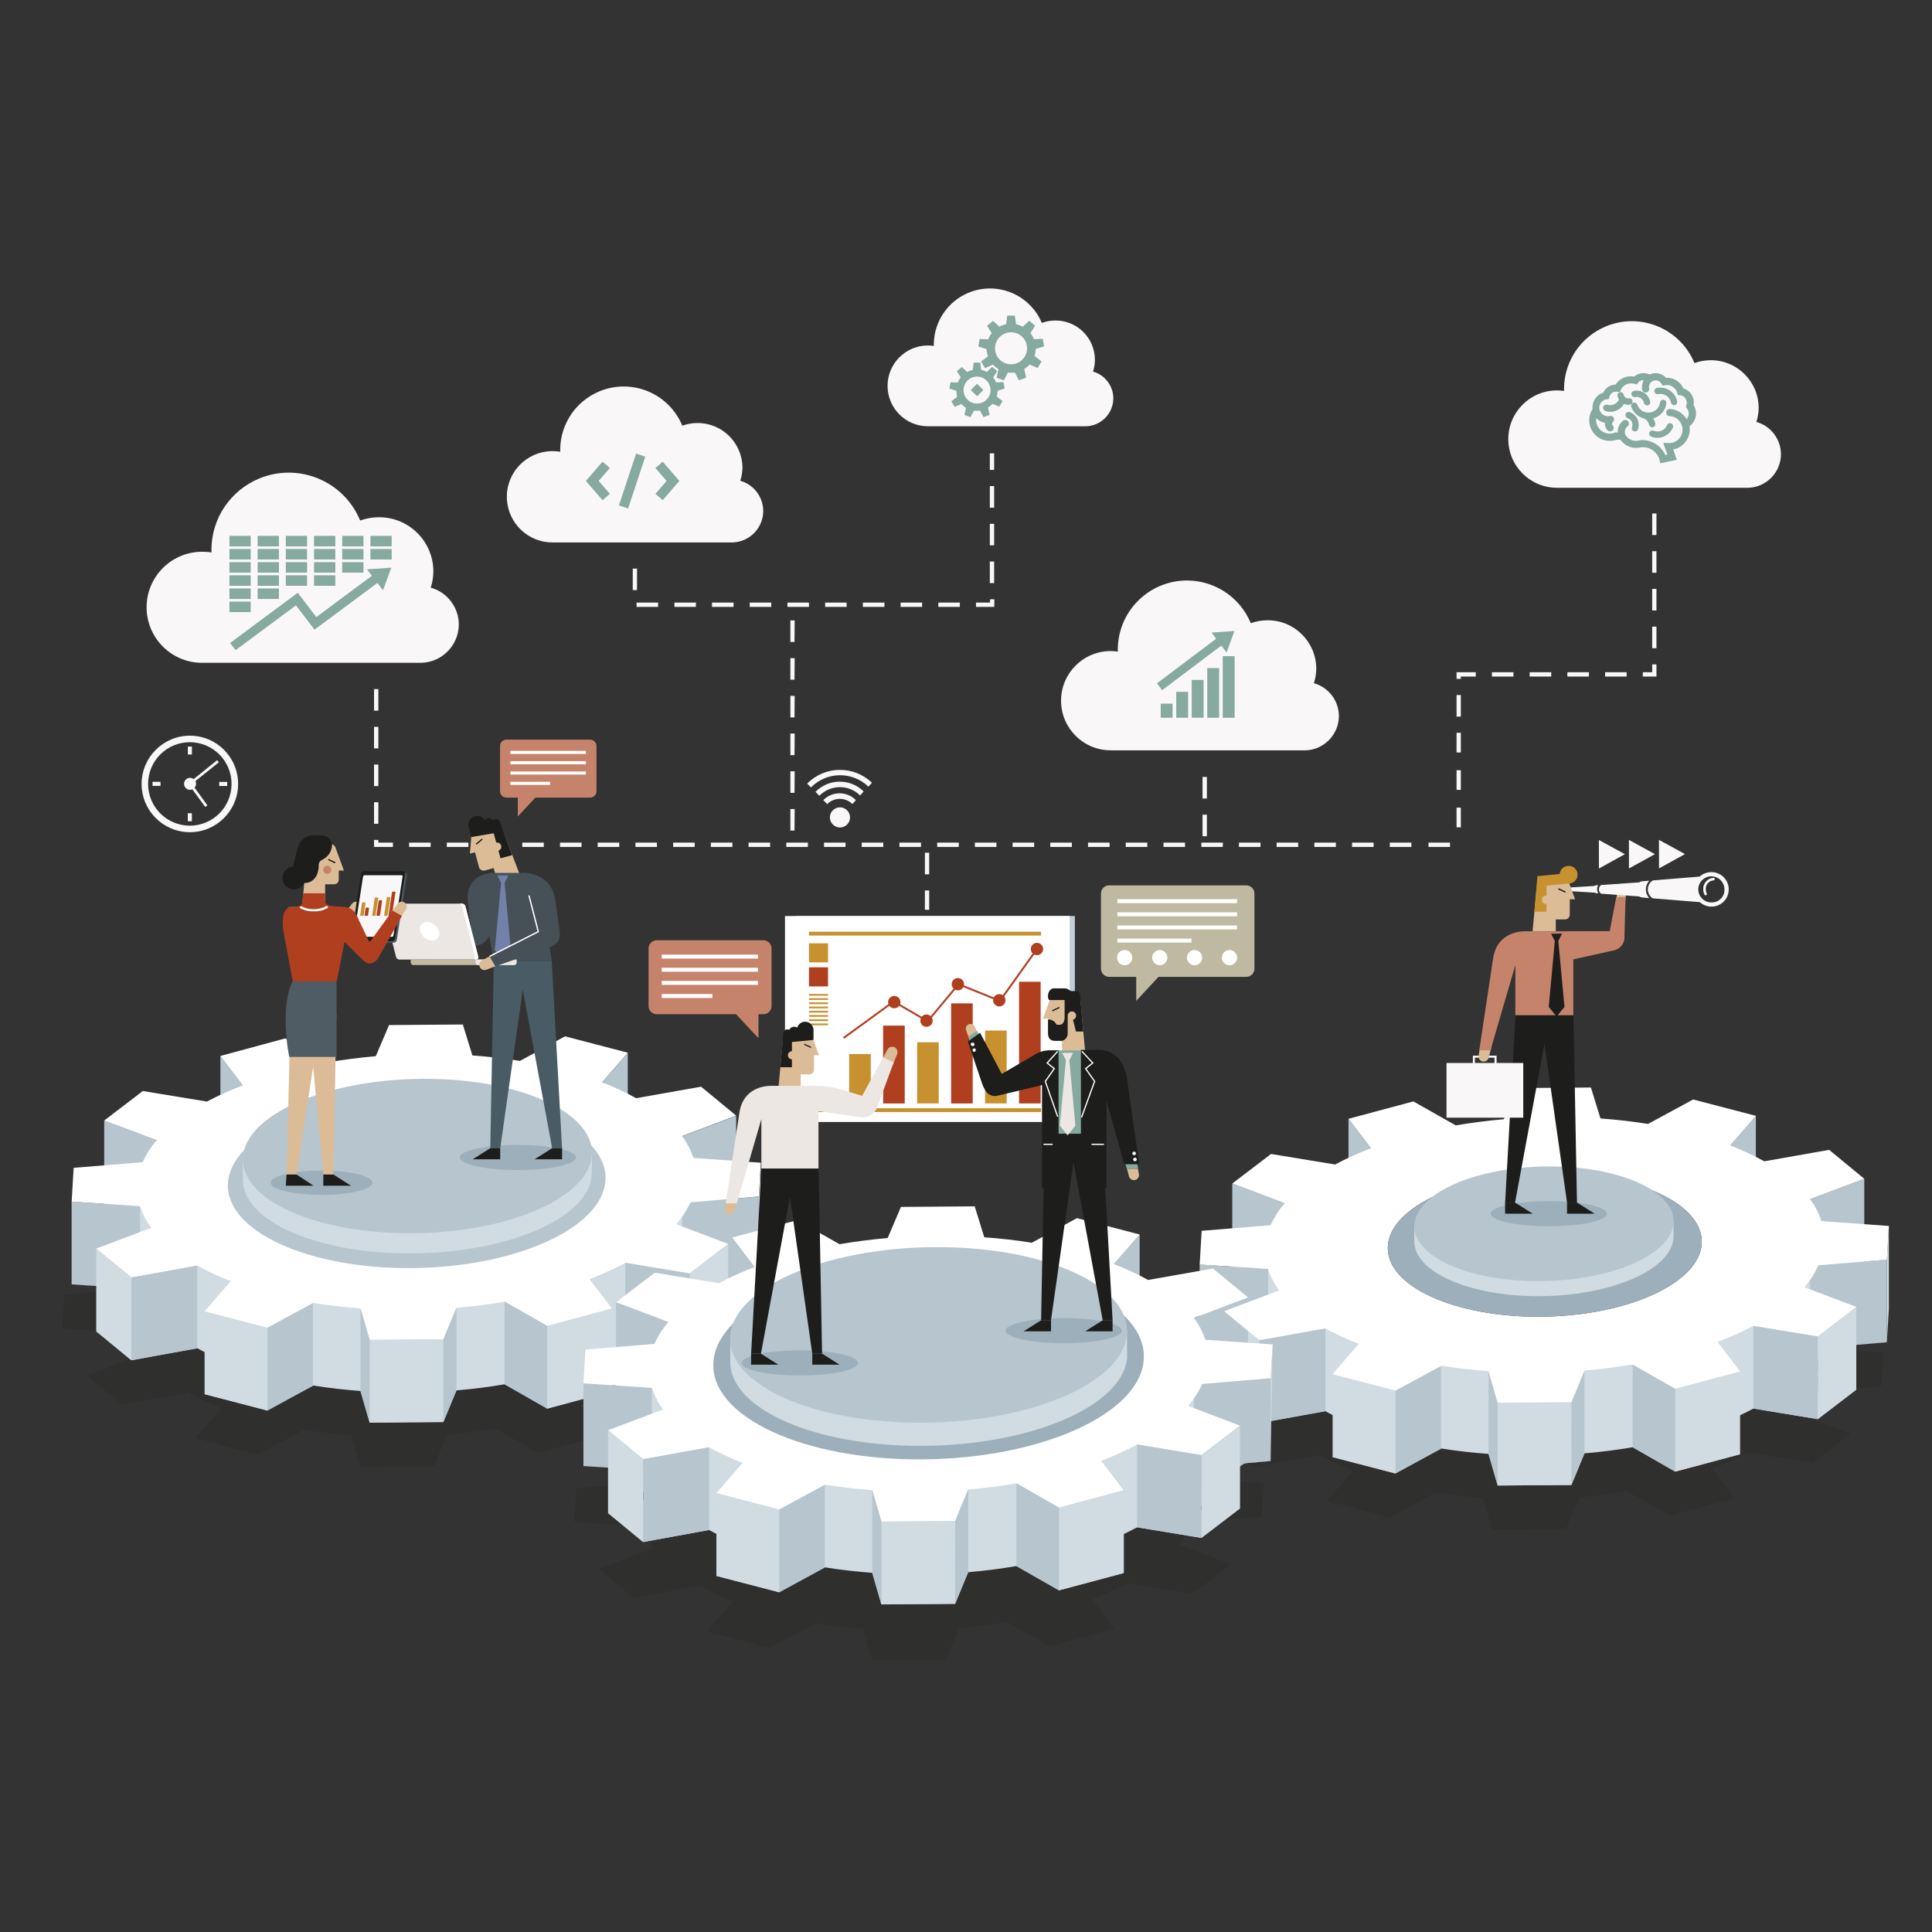 <?xml version="1.0" encoding="UTF-8"?>
<svg xmlns="http://www.w3.org/2000/svg" xmlns:xlink="http://www.w3.org/1999/xlink" version="1.0" id="Illustration" x="0px" y="0px" viewBox="0 0 550 550" xml:space="preserve">
<rect x="0" y="0" width="550" height="550" fill="#333333" stroke="none"/>
<path fill="#F9F7F7" d="M401.79,241.11h-6.14v-1.23h6.14V241.11z M412.79,241.11h-6.13v-1.23h6.13V241.11z M391.04,241.11h-6.14  v-1.23h6.14V241.11z M380.3,241.11h-6.13v-1.23h6.13V241.11z M369.56,241.11h-6.13v-1.23h6.13V241.11z M358.83,241.11h-6.13v-1.23  h6.14L358.83,241.11z M348.09,241.11H342v-1.23h6.14L348.09,241.11z M337.35,241.11h-6.13v-1.23h6.13V241.11z M326.61,241.11h-6.13  v-1.23h6.13V241.11z M315.88,241.11h-6.14v-1.23h6.14V241.11z M305.14,241.11H299v-1.23h6.14L305.14,241.11z M294.4,241.11h-6.13  v-1.23h6.13V241.11z M283.66,241.11h-6.13v-1.23h6.13V241.11z M272.93,241.11h-6.13v-1.23h6.14L272.93,241.11z M262.19,241.11h-6.14  v-1.23h6.14V241.11z M251.45,241.11h-6.13v-1.23h6.13V241.11z M240.71,241.11h-6.13v-1.23h6.13V241.11z M229.98,241.11h-6.14v-1.23  H230L229.98,241.11z M219.24,241.11h-6.14v-1.23h6.14V241.11z M208.5,241.11h-6.13v-1.23h6.13V241.11z M197.76,241.11h-6.13v-1.23  h6.13V241.11z M187.03,241.11h-6.13v-1.23h6.1L187.03,241.11z M176.29,241.11h-6.14v-1.23h6.14V241.11z M165.55,241.11h-6.13v-1.23  h6.13V241.11z M154.81,241.11h-6.13v-1.23h6.13V241.11z M144.08,241.11H138v-1.23h6.14L144.08,241.11z M133.34,241.11h-6.14v-1.23  h6.14V241.11z M122.6,241.11h-6.13v-1.23h6.13V241.11z M111.86,241.11h-5.38v-2h1.23v0.76h4.15L111.86,241.11z M107.71,234.52h-1.23  v-6.14h1.23V234.52z M107.71,223.78h-1.23v-6.13h1.23V223.78z M107.71,213.05h-1.23v-6.14h1.23V213.05z M107.71,202.31h-1.23v-6.14  h1.23V202.31z"></path>
<path fill="#F9F7F7" d="M54.06,209.43c7.588,0.006,13.736,6.162,13.73,13.75c-0.006,7.588-6.162,13.736-13.75,13.73  c-7.588-0.006-13.736-6.162-13.73-13.75c0-0.003,0-0.007,0-0.01C40.332,215.57,46.48,209.435,54.06,209.43z M54.06,211.29  c-6.561-0.011-11.889,5.299-11.9,11.86c-0.011,6.561,5.299,11.889,11.86,11.9s11.889-5.299,11.9-11.86c0-0.003,0-0.007,0-0.01  C65.92,216.625,60.615,211.307,54.06,211.29z M62.41,222.59v1.16h2.27v-1.16H62.41z M54.62,231.52h-1.16v2.27h1.16L54.62,231.52z   M45.69,223.73v-1.16h-2.27v1.16H45.69z M53.47,214.8h1.16v-2.27h-1.15L53.47,214.8z M55.11,221.8c-0.286-0.225-0.636-0.354-1-0.37  c-0.944-0.001-1.711,0.764-1.712,1.708c-0.001,0.944,0.764,1.711,1.708,1.712c0.001,0,0.002,0,0.004,0  c0.226-0.001,0.45-0.046,0.66-0.13l3.65,5l0.62-0.45l-3.65-5.05c0.462-0.508,0.562-1.248,0.25-1.86l6.67-5.36l-0.49-0.59  L55.11,221.8z"></path>
<polygon fill="#F9F7F7" points="472.29,247.22 479.68,243.14 472.27,239.09 "></polygon>
<polygon fill="#F9F7F7" points="463.73,247.23 471.13,243.16 463.72,239.1 "></polygon>
<polygon fill="#F9F7F7" points="455.18,247.25 462.57,243.17 455.16,239.12 "></polygon>
<path fill="#F9F7F7" d="M343.57,238.05h-1.23v-6.13h1.23V238.05z M343.57,227.32h-1.23v-6.14h1.23V227.32z"></path>
<path fill="#F9F7F7" d="M415.87,214.21h-1.22v-5.61h1.22V214.21z M415.87,224.86h-1.22v-5.6h1.22V224.86z M415.87,235.52h-1.22v-5.6  h1.22V235.52z M415.87,204h-1.22v-6.14h1.22V204z M415.87,193.26h-1.22v-1.89h5.47v1.23h-4.25V193.26z M471.56,192.6h-3.89v-1.23  h2.67v-2.24h1.22V192.6z M463.07,192.6h-6.13v-1.23h6.13V192.6z M452.33,192.6h-6.13v-1.23h6.13V192.6z M441.6,192.6h-6.14v-1.23  h6.14V192.6z M430.86,192.6h-6.14v-1.23h6.14V192.6z M471.56,184.53h-1.22v-6.14h1.22V184.53z M471.56,173.79h-1.22v-6.14h1.22  V173.79z M471.56,163.05h-1.22v-6.13h1.22V163.05z M471.56,152.31h-1.22v-6.13h1.22V152.31z"></path>
<path fill="#F9F7F7" d="M264.52,259h-1.22v-5.5h1.22V259z M264.52,248.9h-1.22v-6.14h1.22V248.9z"></path>
<path fill="#F9F7F7" d="M226.18,236.44H225v-6.13h1.23L226.18,236.44z M226.18,225.7H225v-6.13h1.23L226.18,225.7z M226.18,214.97  H225v-6.14h1.23L226.18,214.97z M226.18,204.23H225v-6.14h1.23L226.18,204.23z M226.18,193.49H225v-6.13h1.23L226.18,193.49z   M226.18,182.75H225v-6.13h1.23L226.18,182.75z"></path>
<path fill="#F9F7F7" d="M236.25,232.7c0-1.585,1.285-2.87,2.87-2.87c1.585,0,2.87,1.285,2.87,2.87c0,1.569-1.261,2.848-2.83,2.869  c-1.59,0.017-2.893-1.259-2.91-2.85C236.25,232.713,236.25,232.707,236.25,232.7z"></path>
<path fill="#F9F7F7" d="M232.17,225.44l1.08,1.11c3.158-3.231,8.337-3.29,11.568-0.132c0.014,0.014,0.028,0.028,0.042,0.042l1-1.15  c-3.81-3.758-9.945-3.717-13.703,0.093c-0.012,0.012-0.024,0.025-0.037,0.037L232.17,225.44z"></path>
<path fill="#F9F7F7" d="M234.41,227.8l1.08,1.1c1.982-1.974,5.188-1.974,7.17,0l1-1.13c-2.558-2.565-6.712-2.571-9.277-0.013  c-0.004,0.004-0.009,0.008-0.013,0.013L234.41,227.8z"></path>
<path fill="#F9F7F7" d="M229.8,223.09l1.06,1.08c4.472-4.552,11.777-4.65,16.37-0.22l1-1.11c-5.181-4.992-13.416-4.881-18.46,0.25  H229.8z"></path>
<path fill="#F9F7F7" d="M283.05,172.77h-5.2v-1.23h4v-0.94h1.23L283.05,172.77z M273.25,172.77h-6.13v-1.23h6.13V172.77z   M262.51,172.77h-6.13v-1.23h6.13V172.77z M251.78,172.77h-6.14v-1.23h6.14V172.77z M241.04,172.77h-6.14v-1.23h6.1L241.04,172.77z   M230.3,172.77h-6.13v-1.23h6.13V172.77z M219.56,172.77h-6.13v-1.23h6.13V172.77z M208.83,172.77h-6.14v-1.23h6.14V172.77z   M198.09,172.77H192v-1.23h6.14L198.09,172.77z M187.35,172.77h-6.13v-1.23h6.13V172.77z M181.35,167.99h-1.22v-6.13h1.22V167.99z   M283.01,165.99h-1.23v-6.14h1.23V165.99z M283.01,155.25h-1.23v-6.13h1.23V155.25z M283.01,144.52h-1.23v-6.14h1.23V144.52z   M283.01,133.78h-1.23v-4.73h1.23V133.78z"></path>
<path fill="#F9F7F7" d="M130.62,177.75c-0.031-4.882-3.296-9.151-8-10.46c0.5-1.52,0.753-3.11,0.75-4.71  c-0.061-8.527-7.022-15.391-15.549-15.33c0,0-0.001,0-0.001,0c-1.804,0.004-3.593,0.318-5.29,0.93  c-4.627-11.235-17.486-16.591-28.721-11.963c-8.142,3.354-13.5,11.239-13.619,20.043c0,0.33,0,0.65,0.05,1  c-0.762-0.111-1.53-0.171-2.3-0.18c-8.729-0.22-15.983,6.679-16.203,15.407c-0.22,8.729,6.679,15.983,15.407,16.203  c0.265,0.007,0.53,0.007,0.795,0h62.13C125.946,188.449,130.593,183.63,130.62,177.75z"></path>
<polygon fill="#86A9A0" points="111.39,161.61 104.48,162.08 105.88,163.91 90.05,175.67 84.76,168.75 84.76,168.75 84.76,168.75   65.5,183.05 67.06,185.09 84.25,172.33 89.54,179.25 107.44,165.95 109.03,168.03 "></polygon>
<rect x="65.32" y="152.55" fill="#86A9A0" width="6.05" height="2.98"></rect>
<rect x="73.35" y="152.55" fill="#86A9A0" width="6.05" height="2.98"></rect>
<rect x="81.37" y="152.55" fill="#86A9A0" width="6.05" height="2.98"></rect>
<rect x="89.4" y="152.55" fill="#86A9A0" width="6.05" height="2.98"></rect>
<rect x="97.42" y="152.55" fill="#86A9A0" width="6.05" height="2.98"></rect>
<rect x="105.45" y="152.55" fill="#86A9A0" width="6.05" height="2.98"></rect>
<rect x="65.32" y="156.29" fill="#86A9A0" width="6.05" height="2.98"></rect>
<rect x="73.35" y="156.29" fill="#86A9A0" width="6.05" height="2.98"></rect>
<rect x="81.37" y="156.29" fill="#86A9A0" width="6.05" height="2.98"></rect>
<rect x="89.4" y="156.29" fill="#86A9A0" width="6.05" height="2.98"></rect>
<rect x="97.42" y="156.29" fill="#86A9A0" width="6.05" height="2.98"></rect>
<rect x="105.45" y="156.29" fill="#86A9A0" width="6.05" height="2.98"></rect>
<rect x="65.32" y="160.04" fill="#86A9A0" width="6.05" height="2.98"></rect>
<rect x="73.35" y="160.04" fill="#86A9A0" width="6.05" height="2.98"></rect>
<rect x="81.37" y="160.04" fill="#86A9A0" width="6.05" height="2.98"></rect>
<rect x="89.4" y="160.04" fill="#86A9A0" width="6.05" height="2.98"></rect>
<rect x="97.42" y="160.04" fill="#86A9A0" width="6.05" height="2.98"></rect>
<rect x="65.32" y="163.78" fill="#86A9A0" width="6.05" height="2.98"></rect>
<rect x="73.35" y="163.78" fill="#86A9A0" width="6.05" height="2.98"></rect>
<rect x="81.37" y="163.78" fill="#86A9A0" width="6.05" height="2.98"></rect>
<rect x="89.4" y="163.78" fill="#86A9A0" width="6.05" height="2.98"></rect>
<rect x="65.32" y="167.53" fill="#86A9A0" width="6.05" height="2.98"></rect>
<rect x="73.35" y="167.53" fill="#86A9A0" width="6.05" height="2.98"></rect>
<rect x="65.32" y="171.27" fill="#86A9A0" width="6.05" height="2.98"></rect>
<path fill="#F9F7F7" d="M381.16,203.85c-0.021-4.362-2.93-8.181-7.13-9.36c0.451-1.358,0.68-2.779,0.68-4.21  c-0.061-7.623-6.287-13.755-13.91-13.7c-1.613,0.002-3.213,0.283-4.73,0.83c-4.159-10.042-15.671-14.811-25.712-10.652  c-7.25,3.003-12.024,10.026-12.148,17.872c0,0.29,0,0.58,0.05,0.87c-0.682-0.104-1.37-0.157-2.06-0.16  c-7.804-0.005-14.134,6.317-14.139,14.121c-0.005,7.804,6.317,14.134,14.121,14.139c0.006,0,0.012,0,0.018,0h55.56  C376.992,213.376,381.127,209.086,381.16,203.85z"></path>
<polygon fill="#86A9A0" points="351.41,179.63 344.91,180.08 346.22,181.83 329.37,194.53 330.84,196.48 347.69,183.78   349.18,185.76 "></polygon>
<rect x="348.09" y="186.8" fill="#86A9A0" width="3.38" height="17.53"></rect>
<rect x="343.68" y="190.19" fill="#86A9A0" width="3.38" height="14.14"></rect>
<rect x="339.26" y="193.57" fill="#86A9A0" width="3.38" height="10.75"></rect>
<rect x="334.85" y="196.96" fill="#86A9A0" width="3.38" height="7.37"></rect>
<rect x="330.43" y="200.32" fill="#86A9A0" width="3.38" height="4"></rect>
<path fill="#F9F7F7" d="M507,129.29c-0.024-4.279-2.88-8.024-7-9.18c0.434-1.33,0.657-2.721,0.66-4.12  c-0.1-7.527-6.284-13.547-13.811-13.447c-1.525,0.02-3.036,0.296-4.469,0.817c-4.077-9.849-15.366-14.527-25.215-10.45  c-7.112,2.944-11.795,9.833-11.915,17.53c0,0.29,0,0.57,0,0.85c-0.663-0.095-1.331-0.145-2-0.15  c-7.655-0.005-13.864,6.196-13.869,13.851s6.196,13.864,13.851,13.869c0.006,0,0.012,0,0.018,0h54.48  C502.889,138.677,506.982,134.452,507,129.29z"></path>
<path fill="#F9F7F7" d="M217.28,145.46c-0.025-4.002-2.69-7.506-6.54-8.6c0.411-1.245,0.621-2.548,0.62-3.86  c-0.11-7.057-5.921-12.689-12.978-12.578c-1.413,0.022-2.812,0.278-4.142,0.758c-3.822-9.219-14.394-13.594-23.613-9.772  c-6.652,2.758-11.032,9.202-11.147,16.402c0,0.27,0,0.53,0,0.8c-7.077-1.212-13.796,3.543-15.007,10.62  c-1.212,7.077,3.543,13.796,10.62,15.007c0.825,0.141,1.661,0.202,2.498,0.183h51C213.424,154.253,217.261,150.296,217.28,145.46z"></path>
<path fill="#F9F7F7" d="M316.94,113.38c-0.018-3.538-2.375-6.637-5.78-7.6c0.358-1.101,0.541-2.252,0.54-3.41  c-0.044-6.191-5.098-11.174-11.289-11.13c0,0,0,0-0.001,0c-1.305,0.005-2.6,0.232-3.83,0.67  c-3.432-8.143-12.816-11.961-20.958-8.529c-5.815,2.451-9.646,8.09-9.782,14.399c0,0.24,0,0.47,0,0.7  c-0.553-0.079-1.111-0.122-1.67-0.13c-6.351,0-11.5,5.149-11.5,11.5s5.149,11.5,11.5,11.5h45.1  C313.547,121.173,316.928,117.661,316.94,113.38z"></path>
<path fill="#86A9A0" d="M280.85,99.38l-2.35-0.74l0.38-2.15l2.45,0.11c0.247-0.635,0.583-1.231,1-1.77L281,92.75l1.67-1.4l1.84,1.65  c0.599-0.323,1.243-0.555,1.91-0.69l0.32-2.46h2.18l0.32,2.46c0.664,0.135,1.304,0.367,1.9,0.69l1.86-1.68l1.68,1.41l-1.34,2.1  c0.413,0.527,0.75,1.109,1,1.73l2.51-0.11l0.38,2.15l-2.4,0.75c-0.013,0.679-0.124,1.353-0.33,2l2,1.53l-1.09,1.89l-2.31-1  c-0.446,0.501-0.961,0.936-1.53,1.29l0.55,2.45l-2.06,0.75l-1.14-2.21c-0.663,0.099-1.337,0.099-2,0l-1.15,2.21l-2.06-0.74  l0.54-2.42c-0.58-0.351-1.106-0.786-1.56-1.29l-2.29,1l-1.09-1.9l1.95-1.49C281.022,100.764,280.884,100.077,280.85,99.38z   M292.38,99.15c0-2.518-2.042-4.56-4.56-4.56c-2.518,0-4.56,2.042-4.56,4.56s2.042,4.56,4.56,4.56c0.003,0,0.007,0,0.01,0  c2.513,0,4.55-2.037,4.55-4.55C292.38,99.157,292.38,99.153,292.38,99.15z"></path>
<path fill="#86A9A0" d="M272.27,111.25l-2-0.62l0.32-1.81l2.06,0.09c0.209-0.538,0.499-1.04,0.86-1.49l-1.12-1.75l1.41-1.18  l1.53,1.4c0.501-0.275,1.04-0.473,1.6-0.59l0.27-2.07h1.85l0.27,2.07c0.554,0.119,1.089,0.315,1.59,0.58l1.55-1.42l1.41,1.19  l-1.13,1.77c0.347,0.445,0.63,0.936,0.84,1.46l2.11-0.1l0.32,1.81l-2,0.64c-0.019,0.561-0.117,1.116-0.29,1.65l1.68,1.29l-0.92,1.59  l-1.94-0.81c-0.375,0.424-0.809,0.791-1.29,1.09l0.46,2.06l-1.73,0.63l-1-1.86c-0.294,0.049-0.592,0.072-0.89,0.07  c-0.271,0-0.542-0.02-0.81-0.06l-1,1.87l-1.73-0.63l0.45-2c-0.491-0.301-0.935-0.672-1.32-1.1l-1.92,0.8l-0.92-1.59l1.64-1.26  C272.325,112.41,272.255,111.831,272.27,111.25z M281.98,111.06c0.006-2.121-1.709-3.844-3.83-3.85s-3.844,1.709-3.85,3.83  s1.709,3.844,3.83,3.85c0.003,0,0.007,0,0.01,0c2.121,0.011,3.849-1.699,3.86-3.82c0-0.003,0-0.007,0-0.01H281.98z"></path>
<path fill="#86A9A0" d="M278.06,109.32c0.042-0.039,0.108-0.039,0.15,0l1.65,1.62c0.039,0.042,0.039,0.108,0,0.15l-1.62,1.65  c-0.037,0.041-0.1,0.045-0.141,0.009c-0.003-0.003-0.006-0.006-0.009-0.009l-1.65-1.63c-0.041-0.037-0.045-0.1-0.009-0.141  c0.003-0.003,0.006-0.006,0.009-0.009L278.06,109.32z"></path>
<polygon fill="#86A9A0" points="171.53,142.39 166.79,136.91 171.53,131.43 173.61,133.23 170.42,136.91 173.61,140.59 "></polygon>
<polygon fill="#86A9A0" points="188.66,142.38 186.58,140.59 189.77,136.91 186.58,133.23 188.66,131.43 193.4,136.91 "></polygon>
<rect x="172.274" y="135.548" transform="matrix(0.314 -0.949 0.949 0.314 -6.528 264.808)" fill="#86A9A0" width="15.55" height="2.75"></rect>
<path fill="#86A9A0" d="M472.05,112.19c1.67-0.338,3.299,0.74,3.64,2.41c0.047,0.238,0.187,0.447,0.39,0.58  c0.148,0.099,0.322,0.151,0.5,0.15h0.17c0.486-0.101,0.802-0.572,0.71-1.06c-0.537-2.651-3.117-4.368-5.77-3.84  c-0.233,0.053-0.436,0.192-0.57,0.39c-0.274,0.422-0.154,0.985,0.268,1.259c0.196,0.127,0.433,0.174,0.662,0.131L472.05,112.19z"></path>
<path fill="#86A9A0" d="M473,122.62c-0.727,0.297-1.543,0.297-2.27,0c-0.45-0.198-0.975,0.005-1.174,0.455  c-0.002,0.005-0.004,0.01-0.006,0.015c-0.087,0.229-0.087,0.481,0,0.71c0.088,0.213,0.257,0.382,0.47,0.47  c0.577,0.241,1.195,0.367,1.82,0.37c0.319,0.001,0.638-0.032,0.95-0.1c1.534-0.314,2.815-1.36,3.43-2.8c0.1-0.226,0.1-0.484,0-0.71  c-0.084-0.218-0.254-0.391-0.47-0.48l0,0c-0.23-0.1-0.49-0.1-0.72,0c-0.204,0.098-0.359,0.275-0.43,0.49  C474.3,121.76,473.724,122.329,473,122.62z"></path>
<path fill="#86A9A0" d="M468.81,117.44c-1.249-0.174-2.293-1.037-2.7-2.23c-0.168-0.475-0.69-0.723-1.165-0.555  c-0.475,0.168-0.723,0.69-0.555,1.165c0.569,1.632,1.916,2.87,3.59,3.3c0.763,0.331,1.316,1.014,1.48,1.83  c0.086,0.409,0.452,0.699,0.87,0.69c0.063,0.01,0.127,0.01,0.19,0c0.486-0.101,0.802-0.572,0.71-1.06  c-0.108-0.527-0.315-1.03-0.61-1.48c0.635-0.176,1.231-0.467,1.76-0.86c1.112-0.818,1.835-2.06,2-3.43  c0.021-0.256-0.058-0.51-0.22-0.71c-0.148-0.17-0.356-0.277-0.58-0.3c-0.228-0.015-0.453,0.049-0.64,0.18  c-0.205,0.136-0.341,0.355-0.37,0.6c-0.099,0.884-0.558,1.687-1.27,2.22C470.583,117.324,469.691,117.553,468.81,117.44z"></path>
<path fill="#86A9A0" d="M464.06,117.36c-0.452-0.219-0.997-0.03-1.216,0.422c-0.219,0.452-0.03,0.997,0.422,1.216  c0.043,0.021,0.088,0.038,0.134,0.052c0.493,0.173,0.898,0.532,1.13,1c0.229,0.48,0.251,1.033,0.06,1.53  c-0.09,0.218-0.09,0.462,0,0.68c0.113,0.237,0.314,0.42,0.56,0.51c0.096,0.034,0.198,0.051,0.3,0.05h0.16  c0.312-0.057,0.569-0.279,0.67-0.58C466.975,120.281,465.993,118.124,464.06,117.36z"></path>
<path fill="#86A9A0" d="M482.74,116.85c-0.104-0.541-0.311-1.057-0.61-1.52c0.091-0.523,0.091-1.057,0-1.58l0,0  c-0.311-1.524-1.438-2.751-2.93-3.19c-0.841-1.94-2.811-3.141-4.92-3c-0.925-1.049-2.339-1.525-3.71-1.25  c-0.096,0.013-0.19,0.036-0.28,0.07l-0.23,0.06l-0.16,0.06l-0.26,0.11c-0.804-0.367-1.702-0.476-2.57-0.31  c-0.69,0.138-1.332,0.455-1.86,0.92c-0.645-0.119-1.306-0.119-1.95,0c-1.372,0.272-2.577,1.087-3.34,2.26  c-0.235,0.006-0.469,0.033-0.7,0.08c-1.241,0.243-2.286,1.075-2.8,2.23l0,0c-0.068,0.008-0.133,0.032-0.19,0.07  c-0.069,0.015-0.136,0.039-0.2,0.07c-0.099,0.028-0.19,0.076-0.27,0.14h-0.07h-0.07l-0.09,0.07c-0.052,0.03-0.102,0.063-0.15,0.1  c-0.067,0.033-0.127,0.077-0.18,0.13c-0.044,0.025-0.084,0.055-0.12,0.09l-0.15,0.12c-1.122,0.962-1.704,2.41-1.56,3.88  c-1.765,2.713-0.996,6.343,1.716,8.108c1.286,0.837,2.849,1.136,4.354,0.832c0.289-0.054,0.573-0.131,0.85-0.23  c0.333,0.029,0.667,0.029,1,0c1.299,1.865,3.616,2.733,5.82,2.18c2.406-0.302,4.67,1.204,5.32,3.54l0.2,1l4.71-1l-1-2.92  c2.639-0.547,4.575-2.808,4.71-5.5c0.012-0.384-0.008-0.769-0.06-1.15C482.386,120.291,483.066,118.553,482.74,116.85z M454.4,119  c0.657,0.717,1.532,1.198,2.49,1.37v0.11c-0.044,0.737,0.217,1.46,0.72,2c0.239,0.265,0.601,0.384,0.95,0.31  c0.175-0.039,0.339-0.118,0.48-0.23c0.414-0.366,0.453-0.998,0.087-1.412c-0.005-0.006-0.011-0.012-0.017-0.018  c-0.13-0.141-0.195-0.329-0.18-0.52c0.009-0.187,0.092-0.363,0.23-0.49c0.411-0.369,0.445-1.001,0.076-1.412  c-0.005-0.006-0.011-0.012-0.016-0.018c-0.285-0.295-0.721-0.386-1.1-0.23c-1.287,0.204-2.509-0.635-2.78-1.91  c-0.13-0.63,0-1.287,0.36-1.82c0.362-0.546,0.927-0.924,1.57-1.05l0.74-0.09l0.18-0.67c0.179-0.707,0.753-1.246,1.47-1.38  c0.235-0.04,0.475-0.04,0.71,0l0.74,0.11l0.31-0.69c0.432-0.92,1.281-1.575,2.28-1.76c0.532-0.101,1.079-0.077,1.6,0.07l0.66,0.18  l0.4-0.53c0.279-0.356,0.676-0.601,1.12-0.69c0.159-0.02,0.321-0.02,0.48,0c-0.482,0.816-0.646,1.781-0.46,2.71  c0.052,0.262,0.207,0.493,0.43,0.64c0.222,0.144,0.491,0.194,0.75,0.14c0.262-0.052,0.493-0.207,0.64-0.43  c0.147-0.22,0.201-0.49,0.15-0.75c-0.138-0.659,0.087-1.342,0.59-1.79l0.12-0.08c0.234-0.164,0.494-0.286,0.77-0.36  c0.785-0.149,1.58,0.201,2,0.88l0.37,0.61l0.68-0.13c1.525-0.293,3.022,0.627,3.45,2.12l0.2,0.66l0.64,0.06  c0.923,0.115,1.668,0.808,1.85,1.72c0.081,0.362,0.061,0.739-0.06,1.09l-0.14,0.48l0.26,0.42l0,0c0.255,0.305,0.427,0.67,0.5,1.06  c0.15,0.735-0.054,1.498-0.55,2.06c-1.003-1.712-2.799-2.805-4.78-2.91c-0.263-0.001-0.518,0.091-0.72,0.26  c-0.204,0.184-0.324,0.445-0.33,0.72c-0.033,0.551,0.387,1.025,0.938,1.058c0.021,0.001,0.041,0.002,0.062,0.002  c1.616,0.06,3.015,1.141,3.48,2.69c0.126,0.425,0.184,0.867,0.17,1.31c-0.069,2.092-1.82,3.732-3.912,3.664  c-0.029-0.001-0.059-0.002-0.088-0.004l-1.49-0.08l1.18,3.39l-0.57,0.11c-1.141-2.547-3.65-4.206-6.44-4.26  c-0.335-0.001-0.67,0.029-1,0.09c-1.333,0.389-2.769-0.07-3.63-1.16c-0.033-0.07-0.077-0.134-0.13-0.19  c-0.285-0.392-0.407-0.88-0.34-1.36c0.074-0.508,0.348-0.964,0.76-1.27c0.208-0.164,0.347-0.399,0.39-0.66  c0.046-0.272-0.023-0.55-0.19-0.77c-0.322-0.448-0.947-0.55-1.396-0.228c-0.008,0.006-0.016,0.012-0.024,0.018  c-1.064,0.798-1.649,2.083-1.55,3.41h-0.23L460,123l-0.28,0.14c-0.228,0.109-0.471,0.187-0.72,0.23c-2.078,0.407-4.099-0.929-4.54-3  C454.359,119.921,454.339,119.457,454.4,119z"></path>
<path fill="#86A9A0" d="M464.82,112.89c0.197,0.139,0.444,0.19,0.68,0.14c1.147-0.233,2.266,0.509,2.499,1.656  c0,0.001,0.001,0.003,0.001,0.004c0.048,0.235,0.189,0.44,0.39,0.57c0.145,0.106,0.32,0.162,0.5,0.16h0.17  c0.238-0.047,0.447-0.187,0.58-0.39c0.131-0.197,0.177-0.438,0.13-0.67c-0.414-2.119-2.467-3.502-4.586-3.089  c-0.015,0.003-0.029,0.006-0.044,0.009c-0.483,0.105-0.797,0.573-0.71,1.06C464.483,112.567,464.623,112.765,464.82,112.89z"></path>
<path fill="#86A9A0" d="M462.3,115c0.544,0.236,1.146,0.306,1.73,0.2c0.492-0.103,0.808-0.584,0.705-1.076  c-0.002-0.008-0.003-0.016-0.005-0.023c-0.105-0.478-0.567-0.791-1.05-0.71c-0.327,0.059-0.664-0.021-0.93-0.22  c-0.279-0.184-0.465-0.479-0.51-0.81c-0.11-0.484-0.583-0.793-1.07-0.7c-0.485,0.1-0.798,0.574-0.7,1.06  c0.078,0.356,0.22,0.695,0.42,1c-0.564,1.293-2.023,1.94-3.36,1.49c-0.475-0.097-0.951,0.16-1.13,0.61  c-0.126,0.488,0.131,0.994,0.6,1.18c0.457,0.159,0.937,0.24,1.42,0.24c0.299,0,0.597-0.03,0.89-0.09  C460.566,116.888,461.652,116.107,462.3,115z"></path>
<g opacity="0.2">
	<path fill="#1D1D1B" d="M516.09,396.25c-1.026,2.258-2.374,4.357-4,6.23l14.79,5.61l-11,8.4l-18.29-3   c-3.31,1.75-6.727,3.29-10.23,4.61l6.44,8.41l-18.47,4.94l-12.11-6.92c-4.42,0.76-9,1.34-13.72,1.74l-3.72,9l-21,0.16l-2.6-9   c-4.68-0.34-9.21-0.86-13.54-1.56v0.09l-12.95,7l-17.9-4.66l7.38-8.5l0.25-0.06c-3.341-1.27-6.589-2.774-9.72-4.5l-18.7,3.4   l-10-8.24l15.51-5.85h0.21c-1.419-1.876-2.517-3.975-3.25-6.21L339.94,396l0.57-9.61l19.64-1.61c1.019-2.269,2.366-4.375,4-6.25   h-0.06l-14.83-5.62l11-8.4l18.25,3l0,0c3.285-1.715,6.675-3.222,10.15-4.51l-6.37-8.39l18.47-4.94l12.07,6.82   c4.41-0.76,9-1.35,13.69-1.76l3.79-8.86l21-0.17l2.72,8.81c4.68,0.34,9.21,0.86,13.54,1.56l12.83-7l17.9,4.66l-7.3,8.42   c3.337,1.266,6.578,2.77,9.7,4.5l18.48-3.26l10,8.24l-15.42,5.82c1.41,1.877,2.498,3.976,3.22,6.21l19.16,1.34l-0.57,9.61   L516.09,396.25z M436.85,412.78c26.94-0.21,49.38-10.38,50.12-22.71s-20.52-22.17-47.47-22s-49.39,10.38-50.12,22.71   S409.9,413,436.85,412.78L436.85,412.78z"></path>
	<path fill="#1D1D1B" d="M193.87,378.41c-1.022,2.261-2.37,4.36-4,6.23l14.79,5.61l-11,8.4l-18.3-3   c-3.307,1.748-6.721,3.288-10.22,4.61l6.43,8.41l-18.46,4.94L141,406.65c-4.41,0.76-9,1.34-13.72,1.75l-3.71,9l-21,0.17l-2.59-9   c-4.68-0.35-9.21-0.87-13.54-1.57v0.09l-13,7l-17.89-4.66L63,401l0.24-0.07c-3.338-1.27-6.583-2.774-9.71-4.5l-18.8,3.37l-10-8.24   l15.52-5.85h0.21c-1.417-1.877-2.515-3.976-3.25-6.21l-19.49-1.31l0.57-9.61L37.93,367c1.017-2.27,2.365-4.376,4-6.25h-0.07   L27,355.1l11-8.4l18.25,3l0,0c3.29-1.752,6.686-3.295,10.17-4.62l-6.36-8.39l18.46-4.94l12.08,6.82c4.4-0.76,9-1.35,13.69-1.76   l3.78-8.86l21-0.17l2.71,8.82c4.68,0.34,9.22,0.85,13.55,1.55l12.83-7l17.89,4.66l-7.33,8.44c3.334,1.272,6.575,2.776,9.7,4.5   l18.48-3.26l10,8.24l-15.42,5.82c1.405,1.879,2.49,3.977,3.21,6.21l19.22,1.34l-0.57,9.61L193.87,378.41z M114.63,395   c27-0.21,49.39-10.38,50.12-22.72s-20.52-22.17-47.47-22S67.9,360.65,67.16,373S87.68,395.15,114.63,395z"></path>
	<path fill="#1D1D1B" d="M339.57,433.49c-1.022,2.258-2.37,4.353-4,6.22l14.79,5.61l-11,8.41l-18.29-3.05   c-3.31,1.75-6.726,3.29-10.23,4.61l6.43,8.41l-18.46,4.95l-12.11-6.93c-4.42,0.76-9,1.35-13.72,1.75l-3.72,9l-21,0.16l-2.6-9   c-4.68-0.34-9.21-0.86-13.54-1.57v0.1l-13,7l-17.89-4.67l7.38-8.49l0.24-0.07c-3.339-1.268-6.584-2.772-9.71-4.5l-18.76,3.39   l-10-8.25l15.62-5.79h0.21c-1.417-1.877-2.515-3.976-3.25-6.21l-19.48-1.31l0.57-9.6l19.64-1.61c1.015-2.271,2.363-4.377,4-6.25   h-0.07l-14.83-5.62l11-8.41l18.25,3l0,0c3.29-1.748,6.687-3.288,10.17-4.61l-6.36-8.39l18.47-4.95l12.07,6.83   c4.41-0.77,9-1.35,13.69-1.76l3.78-8.87l21-0.16l2.72,8.81c4.67,0.34,9.21,0.86,13.54,1.56l12.83-7l17.9,4.67l-7.34,8.44   c3.335,1.267,6.576,2.768,9.7,4.49l18.48-3.26l10,8.24l-15.42,5.82c1.409,1.876,2.494,3.975,3.21,6.21l19.22,1.34l-0.57,9.61   L339.57,433.49z M259.82,445.43c26.94-0.21,49.9-5.79,50.63-18.13s-20.52-22.16-47.45-21.95s-49.39,10.37-50.12,22.71   S232.87,445.64,259.82,445.43z"></path>
</g>
<polygon fill="#B6C5CE" points="499.86,368.55 499.86,317.69 492.55,326.1 492.55,376.96 "></polygon>
<polygon fill="#B6C5CE" points="365.63,342.51 365.63,393.54 350.8,387.92 350.8,336.89 "></polygon>
<path fill="#D0DBE2" d="M519.49,384.91l-1.82-1.15c-1.025,2.259-2.372,4.358-4,6.23l14.8,5.61l-11,8.4l-18.3-3  c-3.31,1.75-6.727,3.29-10.23,4.61H489l6.37,8.39l-18.47,4.95L464.79,412c-4.41,0.76-9,1.34-13.72,1.74l-3.72,9l-21,0.16l-2.6-9  c-4.67-0.34-9.2-0.86-13.53-1.56v0.09l-13,7l-17.9-4.66l7.38-8.5l0.25-0.06c-3.341-1.273-6.588-2.776-9.72-4.5l-18.75,3.38l-10-8.24  l15.52-5.86h0.21c-1.421-1.875-2.519-3.974-3.25-6.21l-19.49-1.3l16.69,0.22l3.52,16c1.019-2.268,2.367-4.374,4-6.25h-0.07  l-14.83-5.62l5.09-12.06l2.84-21l53.55,25.64h52l58.09-27.43l-1.63,25.26l4,7.86l-9.38,6.19c1.412,1.876,2.5,3.975,3.22,6.21"></path>
<polygon fill="#B6C5CE" points="390.24,326.9 390.24,377.93 383.88,369.54 383.88,318.51 "></polygon>
<polygon fill="#B6C5CE" points="530.72,335.58 530.72,382 515.29,387.82 515.29,341.39 "></polygon>
<polygon fill="#B6C5CE" points="361,384.84 361,361.27 341.52,359.98 341.52,384.91 "></polygon>
<polygon fill="#B6C5CE" points="517.67,360.2 517.67,383.76 537.15,382.12 537.15,358.56 "></polygon>
<polygon fill="#D0DBE2" points="426.36,399.32 426.36,422.88 447.35,422.74 447.36,399.16 "></polygon>
<polygon fill="#D0DBE2" points="476.9,418.92 476.9,395.36 495.37,390.42 495.37,413.98 "></polygon>
<polygon fill="#D0DBE2" points="517.46,380.44 517.46,404 528.45,395.6 528.45,372.04 "></polygon>
<polygon fill="#D0DBE2" points="397.27,395.93 397.27,419.49 379.37,414.83 379.37,391.27 "></polygon>
<polygon fill="#D0DBE2" points="358.53,405.15 358.53,381.59 348.53,373.35 348.53,396.91 "></polygon>
<polygon fill="#B6C5CE" points="410.23,412.36 410.23,388.89 397.27,395.93 397.27,419.49 "></polygon>
<polygon fill="#B6C5CE" points="423.76,413.92 423.76,390.36 426.36,399.32 426.36,422.88 "></polygon>
<polygon fill="#B6C5CE" points="447.35,422.74 451.07,413.74 451.07,390.18 447.36,399.16 "></polygon>
<polygon fill="#B6C5CE" points="464.79,388.44 464.79,412 476.9,418.92 476.9,395.36 "></polygon>
<polygon fill="#B6C5CE" points="499.16,377.4 499.16,400.96 517.46,404 517.46,380.44 "></polygon>
<polygon fill="#B6C5CE" points="377.28,378.21 377.28,401.77 358.53,405.15 358.53,381.59 "></polygon>
<polygon fill="#D0DBE2" points="537.72,348.95 537.72,372.51 537.15,382.12 537.15,358.56 "></polygon>
<polygon fill="#B6C5CE" points="178.72,350.63 178.72,299.78 171.41,308.19 171.41,359.05 "></polygon>
<polygon fill="#B6C5CE" points="44.49,324.6 44.49,375.63 29.66,370.01 29.66,318.98 "></polygon>
<path fill="#D0DBE2" d="M201.2,335.19l-1.62,25.26l5.15,9.63l-10.57,4.43c1.408,1.878,2.496,3.977,3.22,6.21l5.7-15.85L216,364.2  l-19.48,1.65c-1.027,2.255-2.374,4.35-4,6.22l14.79,5.61l-11,8.41L178,383c-3.309,1.752-6.726,3.292-10.23,4.61h0.07l6.36,8.39  l-18.43,5l-12.11-6.92c-4.42,0.75-9,1.34-13.72,1.74l-3.72,9l-21,0.16l-2.6-9c-4.68-0.34-9.21-0.86-13.54-1.57v0.1l-13,7  l-17.89-4.67l7.38-8.49l0.24-0.07c-3.341-1.264-6.586-2.768-9.71-4.5l-18.7,3.46l-10-8.24l15.52-5.86h0.21  c-1.417-1.877-2.515-3.976-3.25-6.21l-19.48-1.3l21.75,1.3l-1.55,14.95c1.015-2.271,2.363-4.377,4-6.25h-0.07L29.66,370l5.09-12  l2.85-21l53.54,25.64h52L201.2,335.19z"></path>
<polygon fill="#B6C5CE" points="69.11,308.99 69.11,360.01 62.74,351.63 62.74,300.6 "></polygon>
<polygon fill="#B6C5CE" points="209.58,317.67 209.58,362.94 194.16,368.76 194.16,323.48 "></polygon>
<polygon fill="#B6C5CE" points="39.87,366.93 39.87,343.36 20.39,342.07 20.39,365.63 "></polygon>
<polygon fill="#B6C5CE" points="196.54,342.29 196.54,365.85 216.02,364.2 216.02,340.64 "></polygon>
<path fill="#FFFFFF" d="M196.54,342.29c-1.027,2.255-2.374,4.35-4,6.22l14.79,5.61l-11,8.41l-18.29-3  c-3.313,1.744-6.729,3.284-10.23,4.61l6.43,8.4l-18.46,4.95l-12.11-6.92c-4.42,0.75-9,1.34-13.72,1.74l-3.72,9l-21,0.16l-2.6-9  c-4.68-0.34-9.21-0.86-13.54-1.57v0.1l-13,7l-17.89-4.67l7.38-8.49l0.24-0.06c-3.337-1.272-6.582-2.776-9.71-4.5l-18.71,3.4  l-10-8.24l15.52-5.86h0.21c-1.417-1.877-2.515-3.976-3.25-6.21l-19.48-1.3l0.57-9.61l19.64-1.61c1.015-2.271,2.363-4.377,4-6.25  h-0.07L29.66,319l11-8.41l18.25,3l0,0c3.297-1.749,6.704-3.282,10.2-4.59l-6.37-8.39l18.47-5l12.07,6.83  c4.41-0.77,9-1.35,13.69-1.76l3.79-8.87l21-0.16l2.72,8.81c4.68,0.34,9.21,0.86,13.54,1.56l12.83-7l17.9,4.67l-7.34,8.44  c3.337,1.266,6.578,2.77,9.7,4.5l18.48-3.27l10,8.25l-15.42,5.81c1.408,1.878,2.496,3.977,3.22,6.21l19.2,1.37l-0.57,9.61  L196.54,342.29z M117.29,358.82c27-0.21,49.39-10.38,50.12-22.71s-20.51-22.17-47.46-22s-49.39,10.38-50.12,22.71  S90.35,359,117.29,358.82z"></path>
<path fill="#B6C5CE" d="M117.16,361c29.68-0.23,54.39-11.43,55.19-25s-22.59-24.41-52.27-24.18s-54.38,11.43-55.19,25  S87.48,361.2,117.16,361z"></path>
<polygon fill="#D0DBE2" points="105.23,381.41 105.23,404.97 126.21,404.83 126.22,381.25 "></polygon>
<polygon fill="#D0DBE2" points="155.77,401.01 155.77,377.45 174.24,372.5 174.24,396.06 "></polygon>
<polygon fill="#D0DBE2" points="196.32,362.53 196.32,386.09 207.31,377.68 207.31,354.12 "></polygon>
<polygon fill="#D0DBE2" points="76.13,378.02 76.13,401.58 58.24,396.91 58.24,373.35 "></polygon>
<polygon fill="#D0DBE2" points="37.4,387.24 37.4,363.68 27.39,355.44 27.39,379 "></polygon>
<polygon fill="#B6C5CE" points="89.09,394.44 89.09,370.98 76.13,378.02 76.13,401.58 "></polygon>
<polygon fill="#B6C5CE" points="102.63,396.01 102.63,372.45 105.23,381.41 105.23,404.97 "></polygon>
<polygon fill="#B6C5CE" points="126.21,404.83 129.94,395.83 129.94,372.27 126.22,381.25 "></polygon>
<polygon fill="#B6C5CE" points="143.66,370.53 143.66,394.08 155.77,401.01 155.77,377.45 "></polygon>
<polygon fill="#B6C5CE" points="178.03,359.49 178.03,383.05 196.32,386.09 196.32,362.53 "></polygon>
<polygon fill="#B6C5CE" points="56.15,360.3 56.15,383.86 37.4,387.24 37.4,363.68 "></polygon>
<polyline fill="#D0DBE2" points="216.02,364.2 216.02,340.64 216.59,331.04 "></polyline>
<polygon fill="#B6C5CE" points="324.43,402.36 324.43,351.5 317.12,359.91 317.12,410.77 "></polygon>
<polygon fill="#B6C5CE" points="190.2,376.33 190.2,427.35 175.37,421.73 175.37,370.7 "></polygon>
<path fill="#D0DBE2" d="M346.91,386.92l-1.63,25.26l6.7,8.24l-12.12,5.82c1.408,1.878,2.496,3.977,3.22,6.21l-4.53-14.88l23.17-1.64  l-19.48,1.64c-1.026,2.258-2.374,4.357-4,6.23l14.76,5.61l-11,8.4l-18.29-3c-3.31,1.75-6.727,3.29-10.23,4.61h0.07l6.37,8.39  l-18.47,4.94l-12.11-6.92c-4.42,0.76-9,1.34-13.72,1.75l-3.72,9l-21,0.17l-2.6-9c-4.68-0.35-9.21-0.87-13.54-1.57v0.09l-12.95,7  l-17.9-4.66l7.38-8.49l0.25-0.07c-3.341-1.27-6.589-2.774-9.72-4.5L183.1,439l-10-8.24l15.51-5.85h0.21  c-1.417-1.877-2.515-3.976-3.25-6.21l-19.48-1.31l19.48,1.31l0.73,14.94c1.019-2.269,2.366-4.375,4-6.25h-0.06l-14.83-5.62  l5.08-12.06l2.85-20.95l53.54,25.64h52L346.91,386.92z"></path>
<polygon fill="#B6C5CE" points="214.81,360.71 214.81,411.74 208.44,403.35 208.44,352.32 "></polygon>
<polygon fill="#B6C5CE" points="355.28,369.39 355.28,415.93 339.86,426.24 339.86,375.21 "></polygon>
<polygon fill="#B6C5CE" points="185.57,418.65 185.57,395.08 166.09,393.79 166.09,417.35 "></polygon>
<polygon fill="#B6C5CE" points="342.24,394.01 342.24,417.57 361.72,415.93 361.72,392.37 "></polygon>
<path fill="#FFFFFF" d="M342.24,394c-1.024,2.26-2.371,4.358-4,6.23l14.76,5.62l-11,8.4l-18.29-3c-3.31,1.75-6.727,3.29-10.23,4.61  l6.44,8.41l-18.47,4.94l-12.11-6.92c-4.42,0.76-9,1.34-13.72,1.75l-3.72,9l-21,0.17l-2.6-9c-4.68-0.35-9.21-0.87-13.54-1.57v0.09  l-12.95,7l-17.9-4.66l7.38-8.49l0.25-0.07c-3.343-1.266-6.591-2.77-9.72-4.5l-18.72,3.39l-10-8.24l15.51-5.85h0.21  c-1.417-1.877-2.515-3.976-3.25-6.21l-19.48-1.31l0.57-9.61l19.64-1.6c1.019-2.269,2.366-4.375,4-6.25h-0.06l-14.83-5.63l11-8.4  l18.25,3l0,0c3.289-1.754,6.686-3.297,10.17-4.62l-6.37-8.39l18.47-4.94L239,354.2c4.41-0.76,9-1.35,13.7-1.76l3.78-8.86l21-0.16  l2.72,8.81c4.68,0.34,9.21,0.85,13.55,1.55l12.82-7l17.9,4.66l-7.33,8.44c3.331,1.272,6.569,2.776,9.69,4.5l18.48-3.26l10,8.24  l-15.42,5.82c1.408,1.878,2.496,3.977,3.22,6.21l19.21,1.34l-0.57,9.61L342.24,394z M263,410.55c26.94-0.21,49.38-10.38,50.12-22.72  s-20.52-22.17-47.47-22s-49.39,10.38-50.12,22.72S236.05,410.75,263,410.55z"></path>
<path fill="#B6C5CE" d="M263,410.55c26.94-0.21,49.38-10.38,50.12-22.72s-20.52-22.17-47.47-22s-49.39,10.38-50.12,22.72  S236.05,410.75,263,410.55z"></path>
<polygon fill="#D0DBE2" points="250.93,433.14 250.93,456.7 271.91,456.56 271.92,432.98 "></polygon>
<polygon fill="#D0DBE2" points="301.47,452.73 301.47,429.18 319.94,424.23 319.94,447.79 "></polygon>
<polygon fill="#D0DBE2" points="342.02,414.25 342.02,437.81 353.01,429.41 353.01,405.85 "></polygon>
<polygon fill="#D0DBE2" points="221.84,429.74 221.84,453.3 203.94,448.64 203.94,425.08 "></polygon>
<polygon fill="#D0DBE2" points="183.1,438.96 183.1,415.4 173.1,407.16 173.1,430.72 "></polygon>
<polygon fill="#B6C5CE" points="234.79,446.17 234.79,422.7 221.84,429.74 221.84,453.3 "></polygon>
<polygon fill="#B6C5CE" points="248.33,447.74 248.33,424.18 250.93,433.14 250.93,456.7 "></polygon>
<polygon fill="#B6C5CE" points="271.91,456.56 275.64,447.56 275.64,424 271.92,432.98 "></polygon>
<polygon fill="#B6C5CE" points="289.36,422.25 289.36,445.81 301.47,452.73 301.47,429.18 "></polygon>
<polygon fill="#B6C5CE" points="323.73,411.21 323.73,434.77 342.02,437.81 342.02,414.25 "></polygon>
<polygon fill="#B6C5CE" points="201.85,412.02 201.85,435.58 183.1,438.96 183.1,415.4 "></polygon>
<polyline fill="#D0DBE2" points="361.72,415.93 361.72,392.37 362.29,382.76 "></polyline>
<path fill="#FFFFFF" d="M517.67,360.2c-1.025,2.259-2.372,4.358-4,6.23l14.8,5.61l-11,8.4l-18.3-3  c-3.314,1.733-6.734,3.256-10.24,4.56l6.44,8.41l-18.47,4.94l-12.11-6.92c-4.41,0.76-9,1.34-13.72,1.74l-3.72,9l-21,0.16l-2.6-9  c-4.67-0.34-9.2-0.86-13.53-1.56v0.09l-13,7l-17.9-4.66l7.38-8.5l0.25-0.06c-3.341-1.273-6.588-2.776-9.72-4.5l-18.75,3.38l-10-8.24  l15.52-5.86h0.21c-1.421-1.875-2.519-3.974-3.25-6.21L341.52,360l0.57-9.61l19.64-1.61c1.019-2.268,2.367-4.374,4-6.25h-0.07  l-14.83-5.62l11-8.4l18.25,3l0,0c3.29-1.752,6.686-3.295,10.17-4.62l-6.36-8.39l18.46-4.95l12.08,6.83c4.4-0.76,9-1.35,13.69-1.76  l3.78-8.87l21-0.16l2.72,8.81c4.68,0.34,9.21,0.86,13.55,1.56L482,313l17.89,4.66l-7.33,8.44c3.333,1.268,6.571,2.772,9.69,4.5  l18.48-3.26l10,8.24l-15.43,5.81c1.412,1.88,2.5,3.982,3.22,6.22l19.2,1.39l-0.57,9.61L517.67,360.2z M438.55,374.84  c24.67-0.19,45.22-9.5,45.89-20.8s-18.79-20.29-43.46-20.1s-45.22,9.5-45.89,20.79S413.88,375,438.55,374.84L438.55,374.84z"></path>
<path fill="#9CAFBA" d="M438.55,374.84c24.67-0.19,45.22-9.5,45.89-20.8s-18.79-20.29-43.46-20.1s-45.22,9.5-45.89,20.79  S413.88,375,438.55,374.84z"></path>
<path fill="#9CAFBA" d="M262.69,415.45c33.83-0.27,62-13,62.92-28.52S299.85,359.1,266,359.37s-62,13-62.92,28.51  S228.86,415.71,262.69,415.45z"></path>
<path fill="#D0DBE2" d="M320.85,378.68h-2.16c-6.6-10.06-27.54-17.24-52.8-17.05c-26.52,0.2-49.26,8.45-56,19.4l-2,0.05v6.64  c0,13.48,24.28,24.12,55,23.89c31.2-0.24,57.18-11.61,58-25.41C320.86,386,320.85,378.68,320.85,378.68z"></path>
<path fill="#B6C5CE" d="M262.82,405c31.2-0.23,57.18-11.61,58-25.41s-23.75-24.8-54.95-24.56s-57.17,11.61-58,25.41  S231.62,405.22,262.82,405z"></path>
<path fill="#D0DBE2" d="M168.53,327.93h-1.91c-5.8-8.85-24.21-15.16-46.43-15c-23.32,0.17-43.32,7.43-49.25,17.06h-1.81v5.84  c0,11.86,21.35,21.21,48.33,21c27.44-0.21,50.28-10.21,51-22.35C168.53,334.39,168.53,327.93,168.53,327.93z"></path>
<path fill="#B6C5CE" d="M117.49,351.07c27.44-0.2,50.28-10.21,51-22.34s-20.89-21.81-48.33-21.61s-50.28,10.21-51,22.35  S90.05,351.28,117.49,351.07z"></path>
<path fill="#D0DBE2" d="M476.43,347.52h-1.41c-4.31-6.58-18-11.26-34.48-11.14c-17.32,0.13-32.18,5.52-36.58,12.67h-1.34v4.34  c0,8.8,15.85,15.75,35.89,15.6c20.38-0.15,37.34-7.58,37.9-16.6C476.44,352.31,476.43,347.52,476.43,347.52z"></path>
<path fill="#B6C5CE" d="M438.53,364.7c20.38-0.15,37.34-7.58,37.9-16.59s-15.52-16.2-35.89-16.05s-37.35,7.58-37.9,16.6  S418.15,364.85,438.53,364.7z"></path>
<path fill="#9CAFBA" d="M106,336.69c0,1.91-6.48,3.46-14.47,3.46s-14.48-1.55-14.48-3.46s6.48-3.46,14.48-3.46  S106,334.78,106,336.69z"></path>
<ellipse fill="#9CAFBA" cx="147.41" cy="329.51" rx="16.54" ry="3.56"></ellipse>
<path fill="#9CAFBA" d="M457.43,345.51c0,2-7.4,3.56-16.54,3.56s-16.54-1.59-16.54-3.56s7.41-3.55,16.54-3.55  S457.43,343.55,457.43,345.51z"></path>
<polygon fill="#C4836A" points="208.73,287.85 215.92,295.56 215.92,287.85 "></polygon>
<path fill="#C4836A" d="M186.96,267.67h30.36c1.287,0,2.33,1.043,2.33,2.33v16.4c0,1.287-1.043,2.33-2.33,2.33h-30.36  c-1.287,0-2.33-1.043-2.33-2.33V270C184.63,268.713,185.673,267.67,186.96,267.67z"></path>
<rect x="188.38" y="271.76" fill="#FFFFFF" width="27.4" height="1.13"></rect>
<rect x="188.38" y="275.5" fill="#FFFFFF" width="27.4" height="1.13"></rect>
<rect x="188.38" y="279.24" fill="#FFFFFF" width="27.4" height="1.13"></rect>
<rect x="188.38" y="282.98" fill="#FFFFFF" width="14.42" height="1.13"></rect>
<polygon fill="#C4836A" points="153.04,226.38 147.41,232.43 147.41,226.38 "></polygon>
<path fill="#C4836A" d="M144.18,210.55h23.8c1.011,0,1.83,0.819,1.83,1.83v12.86c0,1.011-0.819,1.83-1.83,1.83h-23.8  c-1.011,0-1.83-0.819-1.83-1.83v-12.86C142.35,211.369,143.169,210.55,144.18,210.55z"></path>
<rect x="145.29" y="213.76" fill="#FFFFFF" width="21.49" height="0.88"></rect>
<rect x="145.29" y="216.69" fill="#FFFFFF" width="21.49" height="0.88"></rect>
<rect x="145.29" y="219.62" fill="#FFFFFF" width="21.49" height="0.88"></rect>
<rect x="145.29" y="222.56" fill="#FFFFFF" width="11.31" height="0.88"></rect>
<polygon fill="#BEB9A0" points="330.64,277.2 323.46,284.92 323.46,277.2 "></polygon>
<path fill="#BEB9A0" d="M315.75,252.04h39.03c1.287,0,2.33,1.043,2.33,2.33v21.39c0,1.287-1.043,2.33-2.33,2.33h-39.03  c-1.287,0-2.33-1.043-2.33-2.33v-21.39C313.42,253.083,314.463,252.04,315.75,252.04z"></path>
<rect x="318.09" y="255.98" fill="#FFFFFF" width="34.08" height="1.13"></rect>
<rect x="318.09" y="259.72" fill="#FFFFFF" width="34.08" height="1.13"></rect>
<rect x="318.09" y="263.46" fill="#FFFFFF" width="34.08" height="1.13"></rect>
<rect x="318.09" y="267.2" fill="#FFFFFF" width="21.1" height="1.13"></rect>
<path fill="#FFFFFF" d="M318,272.62c0-1.198,0.972-2.17,2.17-2.17s2.17,0.972,2.17,2.17s-0.972,2.17-2.17,2.17  S318,273.818,318,272.62L318,272.62z"></path>
<path fill="#FFFFFF" d="M328,272.62c0-1.198,0.972-2.17,2.17-2.17s2.17,0.972,2.17,2.17s-0.972,2.17-2.17,2.17  S328,273.818,328,272.62L328,272.62z"></path>
<path fill="#FFFFFF" d="M337.9,272.62c0-1.198,0.972-2.17,2.17-2.17s2.17,0.972,2.17,2.17s-0.972,2.17-2.17,2.17  S337.9,273.818,337.9,272.62L337.9,272.62z"></path>
<path fill="#FFFFFF" d="M347.84,272.62c0-1.198,0.972-2.17,2.17-2.17s2.17,0.972,2.17,2.17s-0.972,2.17-2.17,2.17  S347.84,273.818,347.84,272.62L347.84,272.62z"></path>
<rect x="226.63" y="260.77" fill="#BFCED8" width="79.37" height="58.6"></rect>
<rect x="223.47" y="260.77" fill="#FFFFFF" width="81.05" height="58.6"></rect>
<rect x="241.74" y="300.06" fill="#C79130" width="6.15" height="14.07"></rect>
<rect x="251.41" y="291.97" fill="#B03F20" width="6.15" height="22.16"></rect>
<rect x="261.09" y="296.71" fill="#C79130" width="6.15" height="17.41"></rect>
<rect x="270.76" y="285.64" fill="#B03F20" width="6.15" height="28.49"></rect>
<rect x="280.43" y="293.37" fill="#C79130" width="6.15" height="20.75"></rect>
<rect x="290.1" y="279.48" fill="#B03F20" width="6.15" height="34.64"></rect>
<polygon fill="#B03F20" points="240.32,295.7 240,295.26 254.39,284.79 254.54,284.87 264.01,290.39 272.79,279.86 284.55,284.6   294.98,270 295.42,270.32 284.75,285.26 272.95,280.51 264.14,291.08 254.42,285.43 "></polygon>
<circle fill="#B03F20" cx="254.58" cy="285.28" r="1.76"></circle>
<path fill="#B03F20" d="M262,290.56c0-0.972,0.788-1.76,1.76-1.76c0.972,0,1.76,0.788,1.76,1.76c0,0.972-0.788,1.76-1.76,1.76  S262,291.532,262,290.56C262,290.56,262,290.56,262,290.56z"></path>
<path fill="#B03F20" d="M270.93,280.18c0-0.972,0.788-1.76,1.76-1.76c0.972,0,1.76,0.788,1.76,1.76c0,0.972-0.788,1.76-1.76,1.76  c-0.966,0.006-1.754-0.773-1.76-1.74C270.93,280.193,270.93,280.187,270.93,280.18z"></path>
<path fill="#B03F20" d="M282.72,284.76c0-0.972,0.788-1.76,1.76-1.76c0.972,0,1.76,0.788,1.76,1.76c0,0.972-0.788,1.76-1.76,1.76  c-0.003,0-0.007,0-0.01,0c-0.966,0-1.75-0.783-1.75-1.75C282.72,284.767,282.72,284.763,282.72,284.76z"></path>
<path fill="#B03F20" d="M293.44,270.16c0-0.972,0.788-1.76,1.76-1.76c0.972,0,1.76,0.788,1.76,1.76c0,0.972-0.788,1.76-1.76,1.76  S293.44,271.132,293.44,270.16C293.44,270.16,293.44,270.16,293.44,270.16z"></path>
<rect x="230.29" y="265.25" fill="#C79130" width="66.08" height="1.09"></rect>
<rect x="230.29" y="315.49" fill="#C79130" width="66.08" height="1.09"></rect>
<rect x="230.3" y="268.54" fill="#C79130" width="5.43" height="5.43"></rect>
<rect x="230.3" y="275.38" fill="#B03F20" width="5.43" height="5.43"></rect>
<rect x="230.3" y="282.96" fill="#C79130" width="5.43" height="0.5"></rect>
<rect x="230.3" y="284.16" fill="#C79130" width="5.43" height="0.5"></rect>
<rect x="230.3" y="285.36" fill="#C79130" width="5.43" height="0.5"></rect>
<rect x="230.3" y="286.56" fill="#C79130" width="5.43" height="0.5"></rect>
<rect x="230.3" y="287.76" fill="#C79130" width="5.43" height="0.5"></rect>
<rect x="230.3" y="288.96" fill="#C79130" width="5.43" height="0.5"></rect>
<rect x="230.3" y="290.17" fill="#C79130" width="5.43" height="0.5"></rect>
<rect x="230.3" y="291.37" fill="#C79130" width="5.43" height="0.5"></rect>
<polygon fill="#495C65" points="140.58,273.55 139.57,326.88 142.4,326.88 148.83,281.73 157.19,326.88 160.01,326.88   157.06,273.55 "></polygon>
<polygon fill="#1D1D1C" points="160.01,326.86 160.01,330.03 152.18,330.03 157.19,326.86 "></polygon>
<polygon fill="#1D1D1C" points="142.4,326.86 142.4,330.03 134.56,330.03 139.58,326.86 "></polygon>
<path fill="#FFE9C9" d="M122.6,268.71l-2.87,1.05c-0.798,0.204-1.279,1.017-1.075,1.815c0.204,0.798,1.017,1.279,1.815,1.075  l2.94-0.75L122.6,268.71z"></path>
<path fill="#455057" d="M140.38,248.48c-2.88,0-8,1.71-7.17,8.3l0.83,7.44l-12,4.68l1.31,3l12.56-2.78c2.4-0.46,3.56-2.23,3.7-4.65  L140.38,248.48z"></path>
<path fill="#DBBC97" d="M140.53,247.13l-2.52,0.69c-0.728,0.186-1.469-0.252-1.655-0.98c-0.002-0.007-0.003-0.013-0.005-0.02  l-1.13-4.19l-1.45,0.4l0.41-4.78l8.79-2.4l5.43,14.29l-7,0.11L140.53,247.13z"></path>
<rect x="135.317" y="239.379" transform="matrix(0.765 -0.644 0.644 0.765 -122.23 144.204)" fill="#1D1D1B" width="2.26" height="0.36"></rect>
<path fill="#1D1D1C" d="M135.16,232.36c1.054-0.281,2.169,0.156,2.75,1.08c0.214-0.23,0.487-0.397,0.79-0.48  c0.61-0.172,1.264,0.023,1.68,0.5c0.137-0.123,0.302-0.212,0.48-0.26c0.599-0.165,1.226,0.15,1.45,0.73l3.51,9.5l-3.33,0.91  l-0.59-2.16c0.626-0.218,0.957-0.902,0.739-1.528c-0.197-0.566-0.781-0.9-1.369-0.782l-0.73-2.66l-6.35,1.08l-0.78-2.86  C133.052,234.1,133.833,232.73,135.16,232.36z"></path>
<path fill="#455057" d="M137.64,258.32l3,15.22h16.47l-2.58-15.22c-1.66-7.25-3.29-9.83-5.54-9.83h-9  C137.57,248.49,136.36,252.86,137.64,258.32z"></path>
<polygon fill="#7381AA" points="143.15,273.29 140.86,270.48 142.64,251.32 141.56,249.2 144.74,249.2 143.65,251.32 145.43,270.48   "></polygon>
<path fill="#ECE7E2" d="M136.16,272.42c0.105,0.291-0.045,0.612-0.336,0.717c-0.068,0.025-0.141,0.036-0.214,0.033h-21.93  c-0.442-0.017-0.82-0.322-0.93-0.75L109.07,258c-0.1-0.293,0.057-0.611,0.349-0.711c0.068-0.023,0.139-0.033,0.211-0.029h21.93  c0.439,0.016,0.816,0.316,0.93,0.74L136.16,272.42z"></path>
<path fill="#BEB99F" d="M116.91,273.18V274c0,0.409,0.331,0.74,0.74,0.74h28.66c0.409,0,0.74-0.331,0.74-0.74v-0.85L116.91,273.18z"></path>
<path fill="#ECE7E2" d="M147.05,274v-0.85h-11.67V274c0,0.409,0.331,0.74,0.74,0.74h10.19C146.719,274.74,147.05,274.409,147.05,274  z"></path>
<path fill="#FFFFFF" d="M119.62,265.11c-0.366-1.042,0.182-2.184,1.224-2.55c0.249-0.088,0.513-0.125,0.776-0.11  c1.571,0.077,2.919,1.147,3.35,2.66c0.372,1.04-0.17,2.185-1.21,2.557c-0.253,0.091-0.522,0.129-0.79,0.113  C121.395,267.705,120.045,266.629,119.62,265.11z"></path>
<path fill="#FFFFFF" d="M136.16,272.42L132.49,258c-0.114-0.424-0.491-0.724-0.93-0.74h-0.93c0.439,0.016,0.816,0.316,0.93,0.74  l3.67,14.38c0.105,0.291-0.045,0.612-0.336,0.717c-0.068,0.025-0.141,0.036-0.214,0.033h0.93c0.309,0.006,0.565-0.24,0.57-0.549  C136.181,272.526,136.175,272.472,136.16,272.42z"></path>
<path fill="#DBBC97" d="M140.13,271.89l-2.74,1.39c-0.76,0.306-1.134,1.165-0.84,1.93c0.292,0.763,1.148,1.146,1.911,0.853  c0.003-0.001,0.006-0.002,0.009-0.003l2.82-1.09L140.13,271.89z"></path>
<path fill="#455057" d="M148.88,248.48c3.27,0,8.43,1.57,9.29,8.06l1.11,8.39c0.48,3.09-0.9,4.12-3.95,5.16l-14.31,5l-1.66-2.82  l13.87-7L148.88,248.48z"></path>
<polygon fill="#FFFFFF" points="139.44,272.44 139.27,272.1 153.01,265.13 150.39,254.95 150.76,254.86 153.46,265.33 "></polygon>
<path fill="#DBBC97" d="M98.38,259.66l1.77-2.3c0.425-0.672,1.314-0.873,1.986-0.449c0.005,0.003,0.009,0.006,0.014,0.009  c0.656,0.415,0.852,1.282,0.44,1.94L101,261.3L98.38,259.66z"></path>
<path fill="#0097A4" d="M81.56,264.85l7.73,8c1.56,1.85,3.65,1.7,5.17-0.76l7-11.34l-2.69-1.52l-7.12,8.66l-4.49-8.45  c-0.86-1.81-2.68-1.27-5.09-1.27L81.56,264.85z"></path>
<path fill="#495C65" d="M115.64,248.55l-0.51-0.46l-11,0.27c-0.416,0.008-0.768,0.31-0.84,0.72l-2.95,18.12l-0.25,0.55l0.53,0.45  c0.103,0.096,0.239,0.15,0.38,0.15h11.12c0.416-0.017,0.765-0.32,0.84-0.73l2.89-18.54  C115.878,248.879,115.798,248.678,115.64,248.55z"></path>
<path fill="#1D1D1C" d="M112.47,267.24c-0.072,0.41-0.424,0.712-0.84,0.72h-11.11c-0.331,0.012-0.61-0.246-0.622-0.577  c-0.002-0.048,0.002-0.096,0.012-0.143l2.89-18.54c0.075-0.408,0.425-0.708,0.84-0.72h11.12c0.331-0.012,0.61,0.246,0.622,0.577  c0.002,0.048-0.002,0.096-0.012,0.143L112.47,267.24z"></path>
<path fill="#F9F7F7" d="M112,266.33c-0.034,0.206-0.211,0.358-0.42,0.36h-10.53c-0.166,0.003-0.303-0.128-0.306-0.294  c0-0.022,0.002-0.044,0.006-0.066l2.61-16.81c0.041-0.202,0.214-0.35,0.42-0.36h10.52c0.165-0.009,0.307,0.118,0.316,0.283  c0.001,0.026-0.001,0.051-0.006,0.077L112,266.33z"></path>
<path fill="#C79130" d="M103.53,260.55c-0.015,0.099-0.1,0.171-0.2,0.17h-0.63c-0.083,0.006-0.155-0.056-0.161-0.138  c-0.001-0.011,0-0.021,0.001-0.032l0.52-3.5c0.023-0.098,0.109-0.168,0.21-0.17h0.63c0.077-0.007,0.145,0.049,0.153,0.126  c0.001,0.015,0,0.03-0.003,0.044L103.53,260.55z"></path>
<path fill="#B03F20" d="M104.77,260.55c-0.023,0.098-0.109,0.168-0.21,0.17h-0.63c-0.077,0.007-0.145-0.049-0.153-0.126  c-0.001-0.015,0-0.03,0.003-0.044l0.29-2c0.023-0.098,0.109-0.168,0.21-0.17h0.63c0.077-0.007,0.145,0.049,0.153,0.126  c0.001,0.015,0,0.03-0.003,0.044L104.77,260.55z"></path>
<path fill="#C79130" d="M106.94,260.55c-0.015,0.099-0.1,0.171-0.2,0.17h-0.63c-0.083,0.006-0.155-0.056-0.161-0.138  c-0.001-0.011,0-0.021,0.001-0.032l0.73-4.89c0.015-0.099,0.1-0.171,0.2-0.17h0.64c0.083-0.001,0.151,0.066,0.151,0.149  c0,0.007,0,0.014-0.001,0.021L106.94,260.55z"></path>
<path fill="#B03F20" d="M108.18,260.55c-0.023,0.098-0.109,0.168-0.21,0.17h-0.63c-0.077,0.007-0.145-0.049-0.153-0.126  c-0.001-0.015,0-0.03,0.003-0.044l0.6-4.08c0.019-0.102,0.106-0.177,0.21-0.18h0.63c0.083-0.002,0.151,0.064,0.153,0.147  c0,0.011-0.001,0.022-0.003,0.033L108.18,260.55z"></path>
<path fill="#C79130" d="M110.35,260.55c-0.015,0.099-0.1,0.171-0.2,0.17h-0.63c-0.083,0.006-0.155-0.056-0.161-0.138  c-0.001-0.011,0-0.021,0.001-0.032l0.75-5c0.01-0.103,0.097-0.181,0.2-0.18H111c0.088,0.005,0.156,0.08,0.151,0.168  c0,0.004-0.001,0.008-0.001,0.012L110.35,260.55z"></path>
<path fill="#B03F20" d="M111.59,260.55c-0.023,0.098-0.109,0.168-0.21,0.17h-0.63c-0.077,0.007-0.145-0.049-0.153-0.126  c-0.001-0.015,0-0.03,0.003-0.044l1-6.53c0.01-0.103,0.097-0.181,0.2-0.18h0.63c0.088-0.001,0.161,0.07,0.161,0.159  c0,0.007,0,0.014-0.001,0.021L111.59,260.55z"></path>
<path fill="#DBBC97" d="M87.69,240.26l-1.57,16.4h6.44v-4.92h2.56c0.729,0,1.32-0.591,1.32-1.32c0-0.003,0-0.007,0-0.01v-2.59h1.46  l-2.36-6.45c-0.221-0.703-0.895-1.162-1.63-1.11L87.69,240.26z"></path>
<rect x="94.278" y="244.093" transform="matrix(0.421 -0.907 0.907 0.421 -167.712 227.597)" fill="#1D1D1B" width="0.37" height="2.21"></rect>
<path fill="#1D1D1C" d="M91.7,237.84h-2.47c-2,0-3.76,0.92-4.57,3.86l-1.24,5c-1.791,0.124-3.141,1.677-3.017,3.468  s1.677,3.141,3.468,3.017c1.154-0.08,2.178-0.767,2.689-1.804c3.29,0,4.17-3,4.17-4.87c-0.093-0.79,0.371-1.541,1.12-1.81  c1.66-0.82,2.702-2.519,2.68-4.37C94.357,238.901,93.139,237.83,91.7,237.84z"></path>
<path fill="#C4836A" d="M92,247.62c0.001-0.646,0.526-1.169,1.172-1.168c0.645,0.001,1.167,0.523,1.168,1.168  c-0.001,0.646-0.526,1.169-1.172,1.168C92.523,248.787,92.001,248.265,92,247.62z"></path>
<path fill="#DBBC97" d="M111.37,259.66l1.77-2.3c0.417-0.671,1.299-0.876,1.969-0.46c0.01,0.006,0.02,0.013,0.031,0.02  c0.659,0.412,0.86,1.28,0.45,1.94L114,261.3L111.37,259.66z"></path>
<path fill="#B03F20" d="M95.74,265.82L103,273c1.74,2,3.76,1.55,5-0.85l6.43-11.4l-2.69-1.52l-6.54,9.08l-3.12-6.53  c-1.25-3.37-3-3.66-5.39-3.66L95.74,265.82z"></path>
<path fill="#B03F20" d="M98.48,266.12l-2.62,13.25H83.33L80.86,266c-1.14-5.95,0.54-7.89,2.35-7.89H84c0.72,0,2,0,2.09-1.48  l0.22-2.32h6.24v2.32c0,1.5,3.82,1.47,4.53,1.47L98.48,266.12z"></path>
<path fill="#FFFFFF" d="M89.27,259.43c-1.402,0.059-2.791-0.288-4-1l0.36-0.5c2.332,1.252,5.142,1.226,7.45-0.07l0.38,0.47  C92.215,259.13,90.748,259.516,89.27,259.43z"></path>
<polygon fill="#DBBC97" points="91.42,288.87 84.43,334.38 81.59,334.38 82.74,287.65 "></polygon>
<polygon fill="#DBBC97" points="95.75,288.87 94.92,334.38 92.07,334.38 87.84,290.13 "></polygon>
<polygon fill="#1D1D1C" points="81.58,334.36 81.36,337.55 89.26,337.55 84.43,334.36 "></polygon>
<polygon fill="#1D1D1C" points="92.06,334.36 92.02,337.55 99.92,337.55 94.91,334.36 "></polygon>
<path fill="#505C64" d="M82.33,300.89h13.48v-21.53H83.29C80.57,284.7,81.1,294.48,82.33,300.89z"></path>
<path fill="#DBBC97" d="M462.7,256.5l0.19-2.48c0.102-0.659-0.343-1.278-1-1.39c-0.659-0.113-1.284,0.328-1.398,0.987  c-0.001,0.004-0.001,0.009-0.002,0.013l-0.41,2.41L462.7,256.5z"></path>
<path fill="#F9F7F7" d="M455,252h-0.52c-0.219,0.018-0.43,0.094-0.61,0.22l-7.21,0.44c-0.272,0.016-0.485,0.238-0.49,0.51  c0.005,0.27,0.22,0.489,0.49,0.5l7.31,0.45c0.156,0.09,0.33,0.145,0.51,0.16h0.53c-0.46-0.719-0.46-1.641,0-2.36L455,252z"></path>
<path fill="#F9F7F7" d="M487.16,248.28c-1.222-0.001-2.402,0.452-3.31,1.27l-13.33,1.08c-1.411,0.868-1.851,2.716-0.983,4.127  c0.246,0.4,0.583,0.737,0.983,0.983l13.4,1.08c2.005,1.826,5.11,1.681,6.936-0.324c1.826-2.005,1.681-5.11-0.324-6.936  c-0.916-0.834-2.113-1.291-3.352-1.28L487.16,248.28z M487.57,256.89c-2.044,0.21-3.871-1.277-4.081-3.321  c-0.21-2.044,1.277-3.871,3.321-4.081c2.044-0.21,3.871,1.277,4.081,3.321c0.013,0.123,0.019,0.247,0.019,0.371  C491.007,255.125,489.514,256.782,487.57,256.89L487.57,256.89z"></path>
<path fill="#F9F7F7" d="M468.54,253.19c0.006-0.924,0.363-1.811,1-2.48l-2.06,0.17c-0.305,0.032-0.596,0.138-0.85,0.31l-10.85,0.76  c-0.682,0.544-0.794,1.538-0.25,2.22c0.074,0.092,0.157,0.176,0.25,0.25l10.83,0.77c0.252,0.166,0.54,0.268,0.84,0.3l2.05,0.17  C468.878,254.989,468.534,254.105,468.54,253.19z"></path>
<path fill="#FFFFFF" d="M485.55,254.87c-0.137,0.001-0.261-0.077-0.32-0.2c-0.233-0.476-0.353-1-0.35-1.53  c-0.074-1.692,1.229-3.128,2.92-3.22c0.193,0,0.35,0.157,0.35,0.35v0c0,0.193-0.157,0.35-0.35,0.35l0,0  c-1.304,0.091-2.29,1.216-2.21,2.52c-0.004,0.426,0.092,0.847,0.28,1.23c0.079,0.177,0.004,0.385-0.17,0.47  C485.652,254.86,485.601,254.87,485.55,254.87z"></path>
<polygon fill="#1D1D1C" points="447.93,288.97 448.93,342.36 446.11,342.36 439.67,297.16 431.3,342.36 428.48,342.36   431.43,288.97 "></polygon>
<polygon fill="#1D1D1C" points="428.47,342.34 428.47,345.51 436.32,345.51 431.29,342.34 "></polygon>
<polygon fill="#1D1D1C" points="446.1,342.34 446.1,345.51 453.95,345.51 448.93,342.34 "></polygon>
<rect x="411.79" y="302.61" fill="#F9F7F7" width="21.85" height="15.57"></rect>
<polygon fill="#F9F7F7" points="426.05,303.14 425.46,303.14 425.46,301.1 419.88,301.1 419.88,303.14 419.29,303.14 419.29,300.52   426.05,300.52 "></polygon>
<path fill="#DBBC97" d="M424.58,298.09l-0.76,2.9c-0.138,0.793-0.884,1.331-1.68,1.21c-0.795-0.128-1.336-0.875-1.21-1.67l0.48-2.92  L424.58,298.09z"></path>
<path fill="#C4836A" d="M445.15,265.11h-11c-3.21,0-8.27,1.52-9.12,7.88l-3.91,26h3.19l7.08-24.26V289h16.5v-15.89l11.24-2.49  c2.06-0.28,3.527-2.142,3.32-4.21l0.31-11h-2.65l-1.85,9.66L445.15,265.11z"></path>
<polygon fill="#1D1D1C" points="443.12,289.4 445.37,286.64 443.62,267.88 444.68,265.8 441.56,265.8 442.63,267.88 440.89,286.64   "></polygon>
<path fill="#DBBC97" d="M442.9,261.74h2.62c0.751,0,1.36-0.609,1.36-1.36c0-0.003,0-0.007,0-0.01V256h1.51l-1.65-4.52h-9.15  l-1.3,13.6h6.62L442.9,261.74z"></path>
<rect x="444.652" y="252.152" transform="matrix(0.422 -0.906 0.906 0.422 27.437 549.617)" fill="#1D1D1B" width="0.36" height="2.27"></rect>
<path fill="#C79130" d="M446.5,246.51c-1.305-0.009-2.395,0.99-2.5,2.29l-6.34,0.63l-0.85,10.12h3.45v-2.19l0,0  c-0.665,0.061-1.254-0.43-1.315-1.095c-0.061-0.666,0.43-1.254,1.095-1.315c0.073-0.007,0.147-0.007,0.22,0l0,0v-2.83l6.46-0.62l0,0  c1.381-0.066,2.446-1.239,2.38-2.62s-1.239-2.446-2.62-2.38L446.5,246.51z"></path>
<path fill="#9CAFBA" d="M244.23,388c0,2-7.4,3.56-16.54,3.56s-16.54-1.6-16.54-3.56s7.41-3.56,16.54-3.56S244.23,386,244.23,388z"></path>
<ellipse fill="#9CAFBA" cx="302.81" cy="378.8" rx="16.54" ry="3.56"></ellipse>
<path fill="#DBBC97" d="M227.94,305.84h2.5c0.714-0.005,1.29-0.586,1.29-1.3v-4.14h1.43l-1.56-4.31h-8.72l-1.27,13.52l6.31,1.38  L227.94,305.84z"></path>
<rect x="229.652" y="296.743" transform="matrix(0.424 -0.906 0.906 0.424 -137.354 379.67)" fill="#1D1D1B" width="0.34" height="2.16"></rect>
<path fill="#1D1D1C" d="M229.23,290.86c-1.045,0.004-1.967,0.683-2.28,1.68c-0.734-0.471-1.712-0.258-2.183,0.476  c-0.032,0.05-0.061,0.101-0.087,0.154c-0.158-0.08-0.333-0.122-0.51-0.12c-0.585-0.006-1.085,0.421-1.17,1l-0.86,9.77h3.3v-2.26  c-0.633-0.011-1.14-0.527-1.14-1.16c0-0.63,0.51-1.14,1.14-1.14c0.003,0,0.007,0,0.01,0v-2.63l6.14-0.58v-2.84  C231.563,291.919,230.521,290.881,229.23,290.86z"></path>
<path fill="#DBBC97" d="M210,341.65l-0.76,2.87c-0.164,0.784-0.933,1.286-1.717,1.121c-0.732-0.154-1.227-0.838-1.143-1.581  l0.48-2.88L210,341.65z"></path>
<polygon fill="#1D1D1C" points="233.04,332.65 234.03,385.38 231.24,385.38 224.88,340.74 216.62,385.38 213.83,385.38   216.75,332.65 "></polygon>
<polygon fill="#1D1D1C" points="213.82,385.36 213.82,388.49 221.57,388.49 216.61,385.36 "></polygon>
<polygon fill="#1D1D1C" points="231.24,385.36 231.24,388.49 238.99,388.49 234.03,385.36 "></polygon>
<path fill="#DBBC97" d="M251.08,301.73l1.47-2.8c0.339-0.766,1.216-1.134,2-0.84c0.783,0.318,1.16,1.21,0.843,1.993  c-0.001,0.002-0.002,0.005-0.003,0.007l-1.15,2.91L251.08,301.73z"></path>
<path fill="#ECE7E2" d="M233,316.31v16.34h-16.25v-14.06l-7,24h-3.15l3.87-25.69c0.83-6.27,5.83-7.78,9-7.78H233  c1.738,0.034,3.468,0.252,5.16,0.65l7.27,2.18l6-10.95l3,1.44l-4.78,12.93c-0.822,1.962-2.917,3.068-5,2.64L233,316.31z"></path>
<path fill="#DBBC97" d="M302.34,295.67h-2.6c-0.74,0-1.34-0.6-1.34-1.34c0-0.007,0-0.013,0-0.02V290h-1.49l2.06-5.68h8.56l1.38,14.9  h-6.57V295.67z"></path>
<rect x="299.287" y="287.127" transform="matrix(0.907 -0.422 0.422 0.907 -93.135 153.466)" fill="#1D1D1B" width="2.25" height="0.36"></rect>
<path fill="#1D1D1C" d="M305.46,290.29c0.64-0.171,1.02-0.829,0.849-1.469c-0.171-0.64-0.829-1.02-1.469-0.849  c-0.525,0.14-0.89,0.615-0.89,1.159v4.94c0.073,1.034-0.598,1.974-1.6,2.24h-2c-1.31,0-2-0.69-2-2.19v-3.89  c1.051-0.053,2.025,0.548,2.45,1.51h0.82c1,0,1.43-1,1.45-2.05v-5h-4.26c-0.8,0-0.76-3.32,1.26-3.32h2.81  c0.584-0.055,1.164,0.138,1.6,0.53c0.2,0.163,0.452,0.248,0.71,0.24h1.25c0.495-0.006,0.921,0.351,1,0.84l0.95,10.67h-2.09  L305.46,290.29z"></path>
<path fill="#86A9A0" d="M297.38,307.11v15.67h16.4v-14.16l7,24.13H324l-3.89-25.87c-0.84-6.32-5.87-7.84-9.06-7.84h-10.91  L297.38,307.11z"></path>
<polygon fill="#1D1D1C" points="297.38,322.77 296.38,375.87 299.19,375.87 305.59,330.92 313.92,375.87 316.73,375.87   313.79,322.77 "></polygon>
<polygon fill="#1D1D1C" points="316.73,375.85 316.73,379 308.93,379 313.92,375.85 "></polygon>
<polygon fill="#1D1D1C" points="299.2,375.85 299.2,379 291.39,379 296.39,375.85 "></polygon>
<polygon fill="#ECE7E2" points="303.94,323.2 301.7,320.46 303.44,301.8 302.38,299.73 305.49,299.73 304.43,301.8 306.15,320.46   "></polygon>
<path fill="#1D1D1C" d="M315,338.17h-7.28v-39.3h5c2.47,0,7.36,1.08,8.21,9.08l3.39,23.49h-4.23l-5.1-18L315,338.17z"></path>
<polygon fill="#FFFFFF" points="308.04,318.17 307.71,318.05 311.42,307.86 308.82,304.18 310.83,302.59 307.87,299.41   308.12,299.17 311.34,302.63 309.3,304.25 311.81,307.81 311.78,307.9 "></polygon>
<rect x="310.74" y="325.59" fill="#FFFFFF" width="3.54" height="0.35"></rect>
<path fill="#DBBC97" d="M320.84,332.75l0.52,2c0.142,0.785,0.881,1.315,1.67,1.2c0.789-0.128,1.326-0.87,1.2-1.66l-0.27-1.52  L320.84,332.75z"></path>
<path fill="#DBBC97" d="M276,296l-0.93-2.59c-0.302-0.669-0.019-1.456,0.64-1.78c0.667-0.321,1.468-0.04,1.788,0.627  c0.001,0.001,0.001,0.002,0.002,0.003l1.15,2.45L276,296z"></path>
<path fill="#86A9A0" d="M297.64,307.87L285,311.34c-2.32,0.59-3.88,0-5-3.24l-4.28-13l2.41-1.66l6.8,12.92l8.89-5.42  c1.883-1.297,4.124-1.972,6.41-1.93l-0.65,6.68L297.64,307.87z"></path>
<path fill="#1D1D1C" d="M284.1,311.9l12.54-3v29.29h4.71V299h-2.44c-2.61,0-4,1-5.64,2l-8.09,4.72L279,294l-3.46,2.5l3.84,11.38  C280.05,309.88,281.1,312.61,284.1,311.9z"></path>
<polygon fill="#FFFFFF" points="300.93,317.94 297.38,307.81 299.89,304.25 297.86,302.63 300.97,299.17 301.23,299.4   298.37,302.59 300.37,304.18 297.77,307.87 301.26,317.83 "></polygon>
<rect x="297.06" y="325.59" fill="#FFFFFF" width="2.62" height="0.35"></rect>
<path fill="#FFFFFF" d="M276.88,298.77c-0.094,0.262,0.039,0.552,0.3,0.65c0.274,0.065,0.549-0.105,0.613-0.38  c0.054-0.228-0.055-0.463-0.263-0.57C277.268,298.376,276.978,298.509,276.88,298.77z"></path>
<path fill="#FFFFFF" d="M276.37,297.12c-0.094,0.262,0.039,0.552,0.3,0.65c0.25,0.129,0.558,0.03,0.687-0.22  c0.129-0.251,0.03-0.558-0.22-0.687c-0.037-0.019-0.076-0.033-0.116-0.043C276.758,296.726,276.468,296.859,276.37,297.12z"></path>
<path fill="#FFFFFF" d="M323.34,328.55c0.108-0.26-0.016-0.559-0.276-0.666c-0.216-0.089-0.464-0.021-0.604,0.166  c-0.168,0.226-0.122,0.545,0.104,0.714c0.226,0.168,0.545,0.122,0.714-0.104C323.303,328.626,323.324,328.589,323.34,328.55z"></path>
<path fill="#FFFFFF" d="M323.57,330.27c0.108-0.26-0.016-0.559-0.276-0.666c-0.216-0.089-0.464-0.021-0.604,0.166  c-0.168,0.226-0.122,0.545,0.104,0.714c0.226,0.168,0.545,0.122,0.714-0.104C323.533,330.346,323.554,330.309,323.57,330.27z"></path>
</svg>
